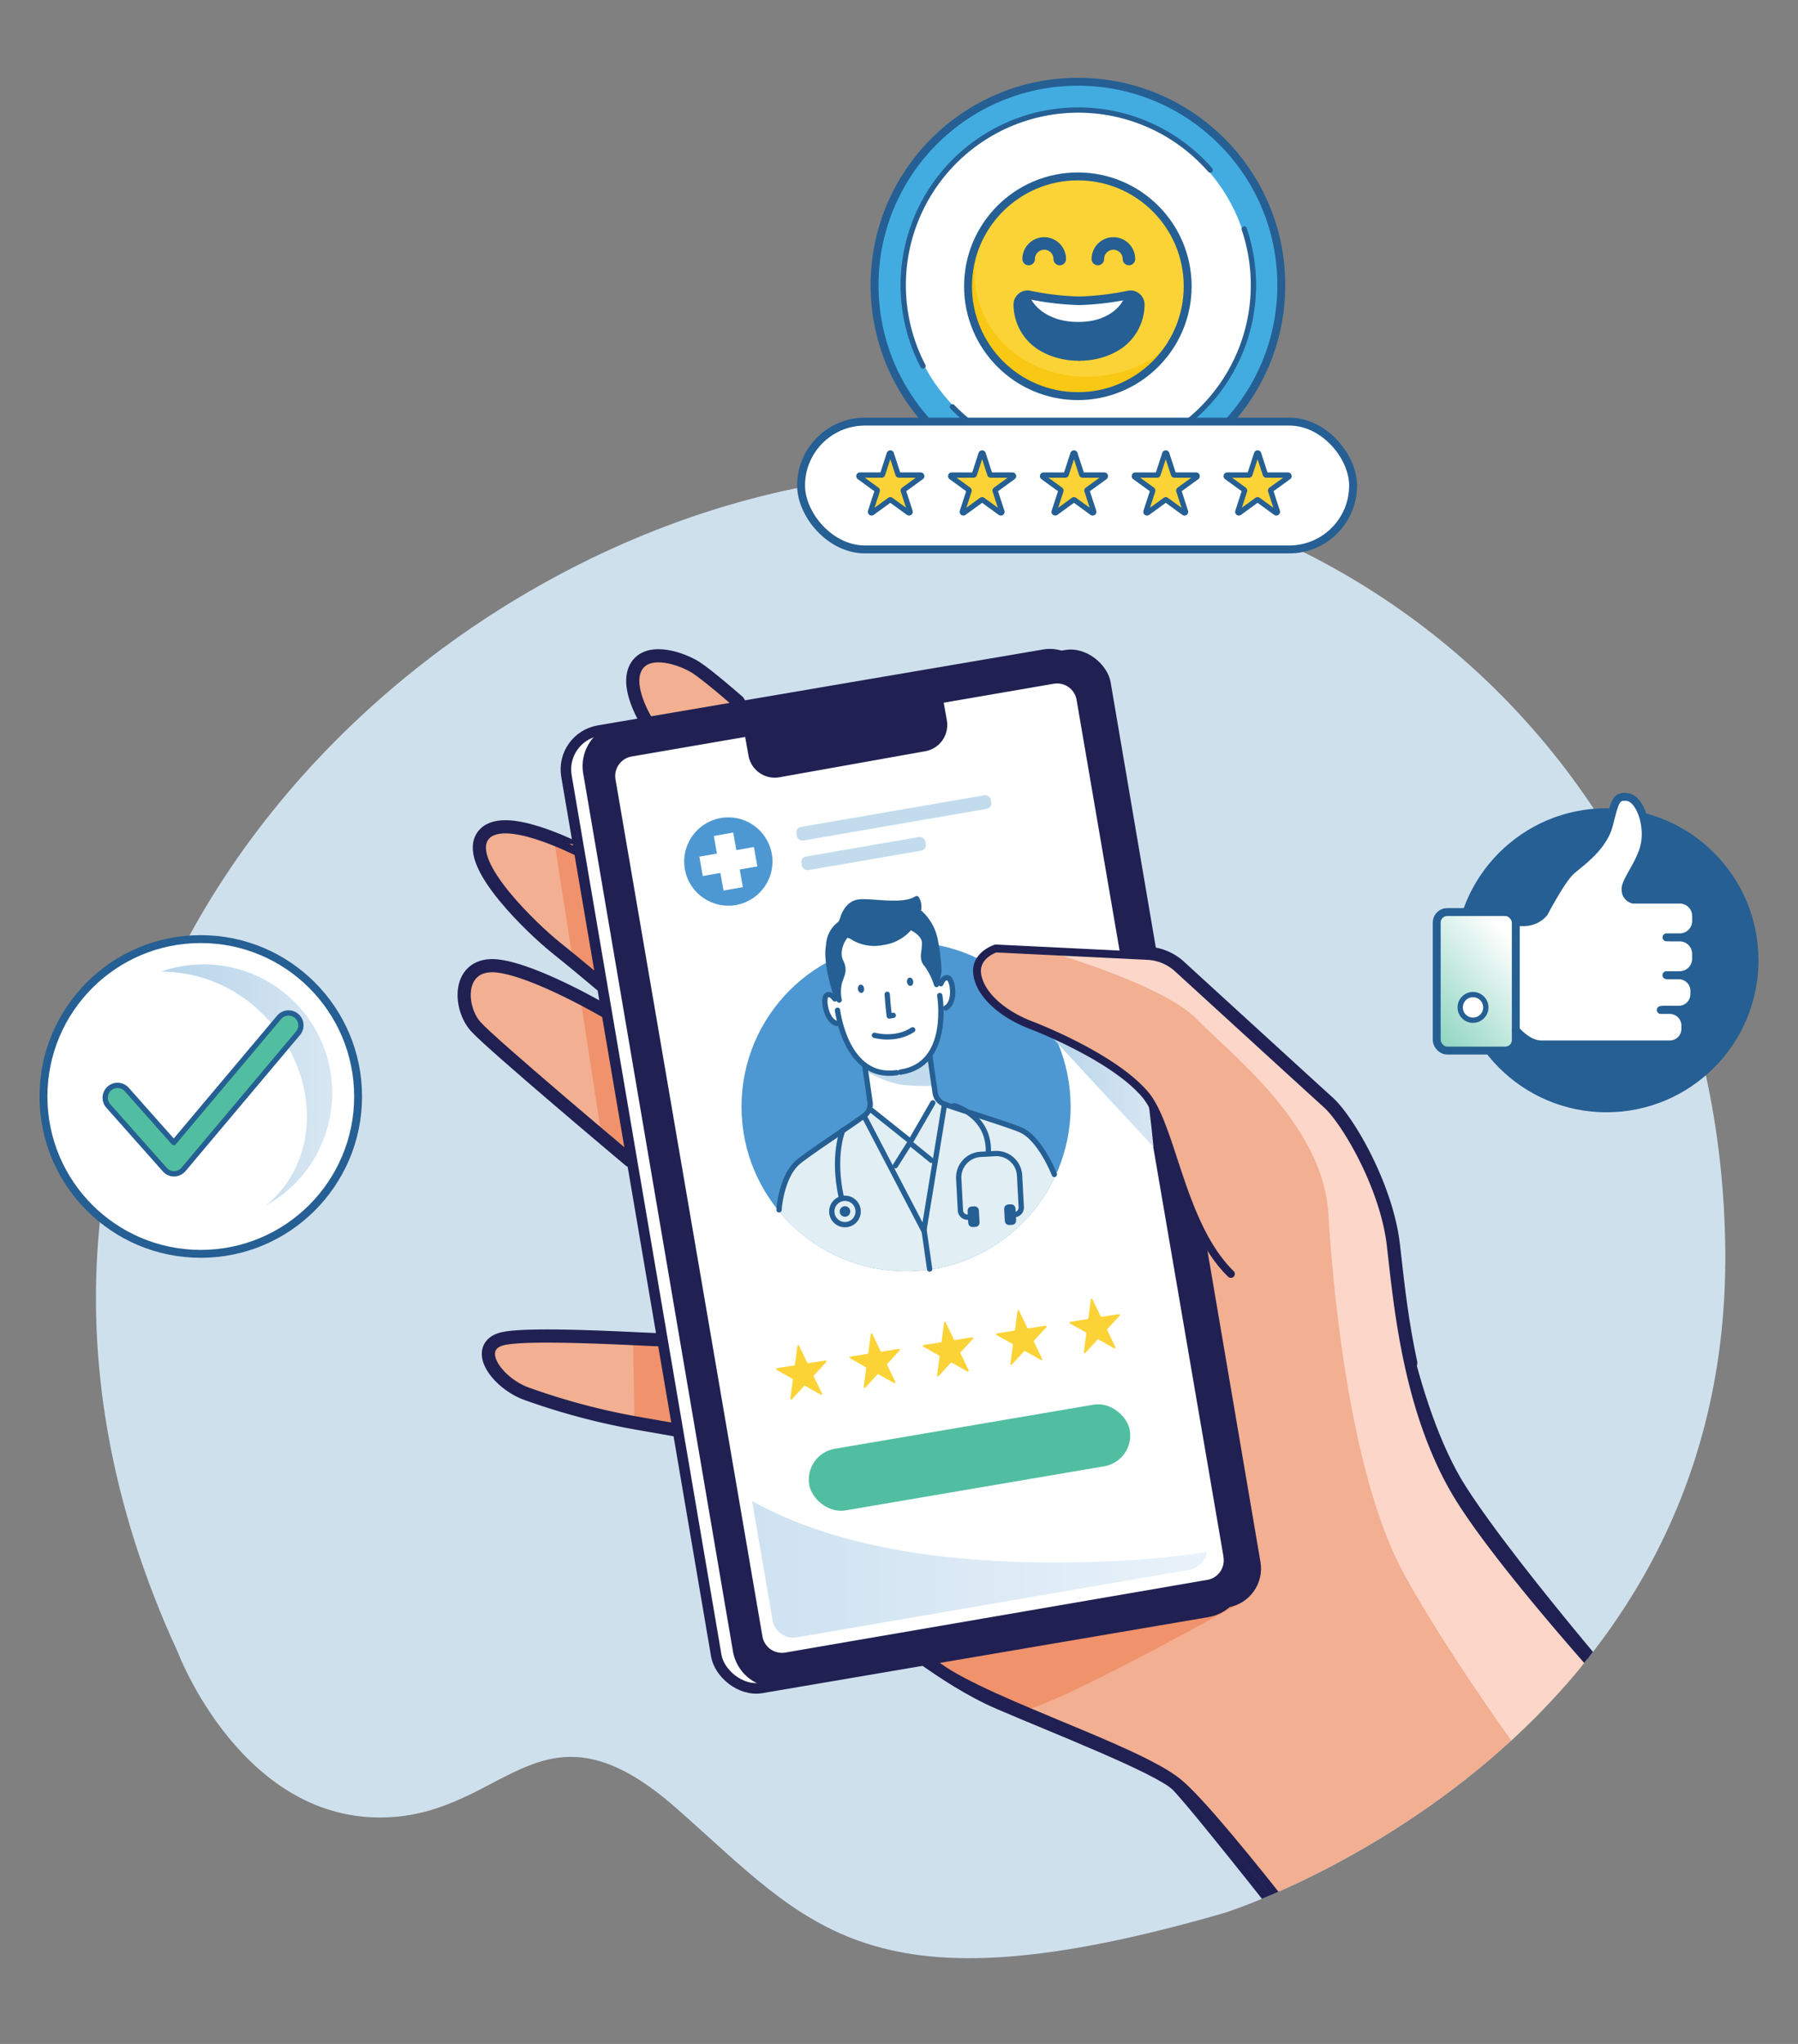 <svg xmlns="http://www.w3.org/2000/svg" xmlns:xlink="http://www.w3.org/1999/xlink" width="440" height="500" viewBox="0 0 440 500">
  <rect x="0" y="0" width="440" height="500" fill="#808080" stroke="none"/>
  <defs>
    <clipPath id="clip-path">
      <rect id="Rectangle_73" data-name="Rectangle 73" width="440" height="500" transform="translate(5272 2941)" fill="rgba(255,255,255,0)"/>
    </clipPath>
    <linearGradient id="linear-gradient" x1="-0.179" y1="1.518" x2="0.778" y2="0.082" gradientUnits="objectBoundingBox">
      <stop offset="0" stop-color="#54bfa2"/>
      <stop offset="1" stop-color="#fff"/>
    </linearGradient>
    <clipPath id="clip-path-2">
      <path id="Path_428" data-name="Path 428" d="M1613.357,504.635s123.213-38.9,122.4-161.4-102.7-205.874-216.9-188.911S1289.622,294.978,1357.1,441c0,0,15.82,41.9,51.4,40.3,29.314-1.315,37.709-31.124,70.6-2.2s46.793,50.869,134.269,25.531Z" fill="none"/>
    </clipPath>
    <linearGradient id="linear-gradient-2" y1="0.5" x2="1" y2="0.5" gradientUnits="objectBoundingBox">
      <stop offset="0" stop-color="#cee2f1"/>
      <stop offset="1" stop-color="#e9f2fa"/>
    </linearGradient>
    <linearGradient id="linear-gradient-3" y1="0.5" x2="1" y2="0.5" gradientUnits="objectBoundingBox">
      <stop offset="0" stop-color="#b7d5eb"/>
      <stop offset="1" stop-color="#d8e6f2"/>
    </linearGradient>
    <linearGradient id="linear-gradient-5" x1="-45.599" y1="158.314" x2="-45.914" y2="158.843" gradientUnits="objectBoundingBox">
      <stop offset="0" stop-color="#f9c814"/>
      <stop offset="1" stop-color="#f8aa2a"/>
    </linearGradient>
  </defs>
  <g id="banner-right-img3" transform="translate(-5272 -2941)" clip-path="url(#clip-path)">
    <g id="banner-right-img3-2" data-name="banner-right-img3" transform="translate(3958.451 2904.264)">
      <path id="Path_360" data-name="Path 360" d="M1613.357,504.635s123.213-38.9,122.4-161.4-102.7-205.874-216.9-188.911S1289.622,294.978,1357.1,441c0,0,15.82,41.9,51.4,40.3,29.314-1.315,37.709-31.124,70.6-2.2s46.793,50.869,134.269,25.531Z" fill="#cfe0ed"/>
      <circle id="Ellipse_6" data-name="Ellipse 6" cx="36.222" cy="36.222" r="36.222" transform="translate(1670.467 235.42)" fill="#255f93"/>
      <circle id="Ellipse_7" data-name="Ellipse 7" cx="36.222" cy="36.222" r="36.222" transform="translate(1670.467 235.42)" fill="none" stroke="#255f93" stroke-linecap="round" stroke-linejoin="round" stroke-width="1.932"/>
      <rect id="Rectangle_59" data-name="Rectangle 59" width="19.35" height="33.886" rx="2.559" transform="translate(1665.137 259.848)" fill="url(#linear-gradient)"/>
      <g id="Group_51" data-name="Group 51">
        <path id="Path_361" data-name="Path 361" d="M1684.517,262.185s4.248,1.042,6.9-2.165c0,0,4.248-8.092,6.555-10.176s7.88-5.715,9.346-11.43,1.669-7.04,4.461-6.7,5.017,5.857,4.39,10.8-4.946,9.549-4.815,11.784a2.466,2.466,0,0,0,1.882,2.509h11.39a3.986,3.986,0,0,1,3.985,3.985v1.254a3.986,3.986,0,0,1-3.985,3.985h-3.267l1.2.03h2.053a3.98,3.98,0,0,1,3.985,3.985v1.254a3.987,3.987,0,0,1-3.985,3.985h-3.267l.637.04h2.215a3.805,3.805,0,0,1,3.986,3.621V280.1a3.827,3.827,0,0,1-3.985,3.642h0l-3.338-.02-.89.081h2.023a3.821,3.821,0,0,1,3.985,3.642v1.143a3.828,3.828,0,0,1-3.985,3.642h-31.226c-3.419,0-6.271-3.561-6.271-3.561" fill="#fff"/>
        <rect id="Rectangle_60" data-name="Rectangle 60" width="19.35" height="33.886" rx="2.559" transform="translate(1665.137 259.848)" fill="none" stroke="#255f93" stroke-linecap="round" stroke-linejoin="round" stroke-width="1.932"/>
        <circle id="Ellipse_8" data-name="Ellipse 8" cx="3.136" cy="3.136" r="3.136" transform="translate(1670.882 280.038)" fill="#fff"/>
        <circle id="Ellipse_9" data-name="Ellipse 9" cx="3.136" cy="3.136" r="3.136" transform="translate(1670.882 280.038)" fill="none" stroke="#255f93" stroke-linecap="round" stroke-linejoin="round" stroke-width="1.295"/>
        <path id="Path_362" data-name="Path 362" d="M1684.517,262.185s4.248,1.042,6.9-2.165c0,0,4.248-8.092,6.555-10.176s7.88-5.715,9.346-11.43,1.669-7.04,4.461-6.7,5.017,5.857,4.39,10.8-4.946,9.549-4.815,11.784a2.466,2.466,0,0,0,1.882,2.509h11.39a3.986,3.986,0,0,1,3.985,3.985v1.254a3.986,3.986,0,0,1-3.985,3.985h-3.267l1.2.03h2.053a3.98,3.98,0,0,1,3.985,3.985v1.254a3.987,3.987,0,0,1-3.985,3.985h-3.267l.637.04h2.215a3.805,3.805,0,0,1,3.986,3.621V280.1a3.827,3.827,0,0,1-3.985,3.642h0l-3.338-.02-.89.081h2.023a3.821,3.821,0,0,1,3.985,3.642v1.143a3.828,3.828,0,0,1-3.985,3.642h-31.226c-3.419,0-6.271-3.561-6.271-3.561" fill="none" stroke="#255f93" stroke-linecap="round" stroke-linejoin="round" stroke-width="1.932"/>
      </g>
      <circle id="Ellipse_10" data-name="Ellipse 10" cx="49.767" cy="49.767" r="49.767" transform="translate(1527.571 56.736)" fill="#42ace1"/>
      <circle id="Ellipse_11" data-name="Ellipse 11" cx="42.433" cy="42.433" r="42.433" transform="translate(1534.904 64.069)" fill="#fff"/>
      <path id="Path_363" data-name="Path 363" d="M1609.706,78.322a42.846,42.846,0,0,0-70.29,47.946" fill="none" stroke="#255f93" stroke-linecap="round" stroke-linejoin="round" stroke-width="1.295"/>
      <path id="Path_364" data-name="Path 364" d="M1546.618,136.261a42.855,42.855,0,0,0,71.413-43.505" fill="none" stroke="#255f93" stroke-linecap="round" stroke-linejoin="round" stroke-width="1.295"/>
      <circle id="Ellipse_12" data-name="Ellipse 12" cx="49.767" cy="49.767" r="49.767" transform="translate(1527.571 56.736)" fill="none" stroke="#255f93" stroke-linecap="round" stroke-linejoin="round" stroke-width="1.932"/>
      <rect id="Rectangle_61" data-name="Rectangle 61" width="135.088" height="31.266" rx="15.628" transform="translate(1509.586 139.872)" fill="#fff"/>
      <rect id="Rectangle_62" data-name="Rectangle 62" width="135.088" height="31.266" rx="15.628" transform="translate(1509.586 139.872)" fill="none" stroke="#255f93" stroke-linecap="round" stroke-linejoin="round" stroke-width="1.932"/>
      <path id="Path_365" data-name="Path 365" d="M1531.667,147.732l1.639,5.037a.249.249,0,0,0,.243.182h5.3a.263.263,0,0,1,.152.475l-4.289,3.115a.254.254,0,0,0-.091.293l1.639,5.037a.263.263,0,0,1-.4.293l-4.289-3.115a.244.244,0,0,0-.3,0l-4.289,3.115a.264.264,0,0,1-.4-.293l1.639-5.037a.27.27,0,0,0-.091-.293l-4.289-3.115a.263.263,0,0,1,.152-.475h5.3a.249.249,0,0,0,.243-.182l1.639-5.037a.26.26,0,0,1,.5,0Z" fill="#fbd336"/>
      <path id="Path_366" data-name="Path 366" d="M1554.133,147.732l1.639,5.037a.249.249,0,0,0,.243.182h5.3a.263.263,0,0,1,.152.475l-4.289,3.116a.254.254,0,0,0-.091.293l1.639,5.037a.263.263,0,0,1-.4.293l-4.289-3.115a.244.244,0,0,0-.3,0l-4.289,3.115a.264.264,0,0,1-.4-.293l1.638-5.037a.27.27,0,0,0-.091-.293l-4.289-3.115a.263.263,0,0,1,.152-.475h5.3a.249.249,0,0,0,.243-.182l1.639-5.037a.26.26,0,0,1,.5,0Z" fill="#fbd336"/>
      <path id="Path_367" data-name="Path 367" d="M1576.609,147.732l1.639,5.037a.249.249,0,0,0,.243.182h5.3a.263.263,0,0,1,.152.475l-4.289,3.116a.254.254,0,0,0-.091.293l1.639,5.037a.263.263,0,0,1-.4.293l-4.289-3.115a.244.244,0,0,0-.3,0l-4.289,3.115a.264.264,0,0,1-.4-.293l1.639-5.037a.27.27,0,0,0-.091-.293l-4.289-3.115a.263.263,0,0,1,.152-.475h5.3a.249.249,0,0,0,.243-.182l1.639-5.037a.26.26,0,0,1,.5,0Z" fill="#fbd336"/>
      <path id="Path_368" data-name="Path 368" d="M1599.075,147.732l1.639,5.037a.249.249,0,0,0,.243.182h5.3a.263.263,0,0,1,.152.475l-4.289,3.116a.254.254,0,0,0-.091.293l1.639,5.037a.263.263,0,0,1-.4.293l-4.289-3.115a.244.244,0,0,0-.3,0l-4.289,3.115a.264.264,0,0,1-.4-.293l1.639-5.037a.27.27,0,0,0-.091-.293l-4.289-3.115a.263.263,0,0,1,.152-.475h5.3a.249.249,0,0,0,.243-.182l1.639-5.037a.26.26,0,0,1,.5,0Z" fill="#fbd336"/>
      <path id="Path_369" data-name="Path 369" d="M1621.551,147.732l1.639,5.037a.249.249,0,0,0,.243.182h5.3a.263.263,0,0,1,.152.475l-4.289,3.115a.254.254,0,0,0-.091.293l1.639,5.037a.263.263,0,0,1-.4.293l-4.289-3.116a.244.244,0,0,0-.3,0l-4.289,3.115a.264.264,0,0,1-.4-.293l1.639-5.037a.27.27,0,0,0-.091-.293l-4.289-3.115a.263.263,0,0,1,.152-.475h5.3a.249.249,0,0,0,.243-.182l1.639-5.037a.26.26,0,0,1,.5,0Z" fill="#fbd336"/>
      <path id="Path_370" data-name="Path 370" d="M1531.667,147.732l1.639,5.037a.249.249,0,0,0,.243.182h5.3a.263.263,0,0,1,.152.475l-4.289,3.115a.254.254,0,0,0-.091.293l1.639,5.037a.263.263,0,0,1-.4.293l-4.289-3.115a.244.244,0,0,0-.3,0l-4.289,3.115a.264.264,0,0,1-.4-.293l1.639-5.037a.27.27,0,0,0-.091-.293l-4.289-3.115a.263.263,0,0,1,.152-.475h5.3a.249.249,0,0,0,.243-.182l1.639-5.037a.26.26,0,0,1,.5,0Z" fill="none" stroke="#255f93" stroke-linecap="round" stroke-linejoin="round" stroke-width="1.295"/>
      <path id="Path_371" data-name="Path 371" d="M1554.133,147.732l1.639,5.037a.249.249,0,0,0,.243.182h5.3a.263.263,0,0,1,.152.475l-4.289,3.116a.254.254,0,0,0-.091.293l1.639,5.037a.263.263,0,0,1-.4.293l-4.289-3.115a.244.244,0,0,0-.3,0l-4.289,3.115a.264.264,0,0,1-.4-.293l1.638-5.037a.27.27,0,0,0-.091-.293l-4.289-3.115a.263.263,0,0,1,.152-.475h5.3a.249.249,0,0,0,.243-.182l1.639-5.037a.26.26,0,0,1,.5,0Z" fill="none" stroke="#255f93" stroke-linecap="round" stroke-linejoin="round" stroke-width="1.295"/>
      <path id="Path_372" data-name="Path 372" d="M1576.609,147.732l1.639,5.037a.249.249,0,0,0,.243.182h5.3a.263.263,0,0,1,.152.475l-4.289,3.116a.254.254,0,0,0-.091.293l1.639,5.037a.263.263,0,0,1-.4.293l-4.289-3.115a.244.244,0,0,0-.3,0l-4.289,3.115a.264.264,0,0,1-.4-.293l1.639-5.037a.27.27,0,0,0-.091-.293l-4.289-3.115a.263.263,0,0,1,.152-.475h5.3a.249.249,0,0,0,.243-.182l1.639-5.037a.26.26,0,0,1,.5,0Z" fill="none" stroke="#255f93" stroke-linecap="round" stroke-linejoin="round" stroke-width="1.295"/>
      <path id="Path_373" data-name="Path 373" d="M1599.075,147.732l1.639,5.037a.249.249,0,0,0,.243.182h5.3a.263.263,0,0,1,.152.475l-4.289,3.116a.254.254,0,0,0-.091.293l1.639,5.037a.263.263,0,0,1-.4.293l-4.289-3.115a.244.244,0,0,0-.3,0l-4.289,3.115a.264.264,0,0,1-.4-.293l1.639-5.037a.27.27,0,0,0-.091-.293l-4.289-3.115a.263.263,0,0,1,.152-.475h5.3a.249.249,0,0,0,.243-.182l1.639-5.037a.26.26,0,0,1,.5,0Z" fill="none" stroke="#255f93" stroke-linecap="round" stroke-linejoin="round" stroke-width="1.295"/>
      <path id="Path_374" data-name="Path 374" d="M1621.551,147.732l1.639,5.037a.249.249,0,0,0,.243.182h5.3a.263.263,0,0,1,.152.475l-4.289,3.115a.254.254,0,0,0-.091.293l1.639,5.037a.263.263,0,0,1-.4.293l-4.289-3.116a.244.244,0,0,0-.3,0l-4.289,3.115a.264.264,0,0,1-.4-.293l1.639-5.037a.27.27,0,0,0-.091-.293l-4.289-3.115a.263.263,0,0,1,.152-.475h5.3a.249.249,0,0,0,.243-.182l1.639-5.037a.26.26,0,0,1,.5,0Z" fill="none" stroke="#255f93" stroke-linecap="round" stroke-linejoin="round" stroke-width="1.295"/>
      <path id="Path_375" data-name="Path 375" d="M1474.577,365.107c-4.552-.121-30.447-1.73-37.547-.324s-1.618,9.518,5.361,12.209a165.2,165.2,0,0,0,27.574,7.333l9.286,1.618" fill="none" stroke="#202152" stroke-linecap="round" stroke-linejoin="round" stroke-width="4.511"/>
      <path id="Path_376" data-name="Path 376" d="M1474.577,365.107c-4.552-.121-30.447-1.73-37.547-.324s-1.618,9.518,5.361,12.209a165.2,165.2,0,0,0,27.574,7.333l9.286,1.618" fill="#f2af91"/>
      <path id="Path_377" data-name="Path 377" d="M1468.458,364.52l.354,19.249,10.358,2.539-4.087-21.788Z" fill="#f0926b"/>
      <g id="Group_54" data-name="Group 54" clip-path="url(#clip-path-2)">
        <g id="Group_53" data-name="Group 53">
          <path id="Path_378" data-name="Path 378" d="M1532.426,406.022l-1.9,28.626s14.242,12.219,27.736,18.035,38.731,15.6,43.617,20.058,50.525,63.017,50.525,63.017,49.129-41.26,66.821-72.88c0,0-35.221-40.056-48.765-61.126s-18.217-59.2-18.217-59.2l-63.513-33.329-56.3,96.812Z" fill="none" stroke="#202152" stroke-linecap="round" stroke-linejoin="round" stroke-width="4.511"/>
          <path id="Path_379" data-name="Path 379" d="M1455.247,245.333c-.678-.243-19.077-9.842-23.113-3.581s12.169,21.717,17.732,26.188S1461,277.115,1461,277.115" fill="none" stroke="#202152" stroke-linecap="round" stroke-linejoin="round" stroke-width="4.511"/>
          <path id="Path_380" data-name="Path 380" d="M1461.7,284.873s-17.024-10.014-26.33-11.177-8.9,9.316-4.916,13.746,37.588,32.642,37.588,32.642" fill="none" stroke="#202152" stroke-linecap="round" stroke-linejoin="round" stroke-width="4.511"/>
          <path id="Path_381" data-name="Path 381" d="M1472.6,213.369s-5.412-8.335-2.893-13.049,10.8-1.76,13.989.374,10.024,8.122,10.024,8.122" fill="none" stroke="#202152" stroke-linecap="round" stroke-linejoin="round" stroke-width="4.511"/>
          <path id="Path_382" data-name="Path 382" d="M1614.763,348.366c-12.2-11.936-14.293-35.889-20.908-43.8s-21.909-14.7-28.221-17.145-11.875-6.919-12.877-11.956,4.5-6.706,4.5-6.706l37.1,1.811a11.812,11.812,0,0,1,7.424,3.1c8.689,7.94,32.581,29.779,36.394,33.228,4.663,4.218,14.03,20.18,15.7,34.331.839,7.081,1.811,17.57,4.258,28.929l-43.374-21.788Z" fill="none" stroke="#202152" stroke-linecap="round" stroke-linejoin="round" stroke-width="4.511"/>
          <path id="Path_383" data-name="Path 383" d="M1532.426,406.022l-1.9,28.626s14.242,12.219,27.736,18.035,38.731,15.6,43.617,20.058,52.427,64.9,52.427,64.9,49.109-40.794,66.8-72.4c0,0-37.1-42.413-50.647-63.483s-18.217-59.2-18.217-59.2l-63.513-33.329-56.3,96.812Z" fill="#f2af91"/>
          <path id="Path_384" data-name="Path 384" d="M1562.781,455.131c4.2,1.74,53.752-25.966,53.752-25.966l-77.715,12.351s14.343,9.62,23.973,13.615Z" fill="#f0926b"/>
          <path id="Path_385" data-name="Path 385" d="M1455.247,245.333c-.678-.243-19.077-9.842-23.113-3.581s12.169,21.717,17.732,26.188S1461,277.115,1461,277.115" fill="#f2af91"/>
          <path id="Path_386" data-name="Path 386" d="M1449.3,243.178l4.349,27.918,8.315,7.758-6.271-35.676Z" fill="#f0926b"/>
          <path id="Path_387" data-name="Path 387" d="M1461.7,284.873s-17.024-10.014-26.33-11.177-8.9,9.316-4.916,13.746,37.588,32.642,37.588,32.642" fill="#f2af91"/>
          <path id="Path_388" data-name="Path 388" d="M1455.834,282.446l4.724,30.871,8.163,8.355-5.806-36.87Z" fill="#f0926b"/>
          <path id="Path_389" data-name="Path 389" d="M1472.6,213.369s-5.412-8.335-2.893-13.049,10.8-1.76,13.989.374,10.024,8.122,10.024,8.122" fill="#f2af91"/>
          <rect id="Rectangle_63" data-name="Rectangle 63" width="129.858" height="237.514" rx="9.63" transform="matrix(0.986, -0.168, 0.168, 0.986, 1450.551, 217.074)" fill="#fff"/>
          <rect id="Rectangle_64" data-name="Rectangle 64" width="129.858" height="237.514" rx="9.63" transform="matrix(0.986, -0.168, 0.168, 0.986, 1455.679, 215.944)" fill="#202152"/>
          <path id="Path_390" data-name="Path 390" d="M1613.681,417.493l-35.959-209.667a5.557,5.557,0,0,0-6.413-4.542l-27.655,4.764.89,5.017a5.8,5.8,0,0,1-4.683,6.727l-35.7,6.373a5.8,5.8,0,0,1-6.726-4.683l-.951-5.3L1468,221.087a5.557,5.557,0,0,0-4.542,6.413l35.959,209.667a5.557,5.557,0,0,0,6.413,4.542l103.286-17.782a5.557,5.557,0,0,0,4.542-6.413Z" fill="#fff"/>
          <path id="Path_391" data-name="Path 391" d="M1562.427,418.818c-31.6-1.092-51.385-7.445-64.828-14.879l5,29.111a5.167,5.167,0,0,0,5.958,4.228l96.074-16.538a5.18,5.18,0,0,0,4.258-4.441c-8.871,1.79-28.838,3.126-46.459,2.519Z" fill="url(#linear-gradient-2)"/>
          <g id="Group_52" data-name="Group 52">
            <circle id="Ellipse_13" data-name="Ellipse 13" cx="40.268" cy="40.268" r="40.268" transform="translate(1495.01 267.192)" fill="#4d98d2"/>
            <path id="Path_392" data-name="Path 392" d="M1540.993,347.324a40.215,40.215,0,0,0,30.973-23.255,38.2,38.2,0,0,0-4.218-7.08c-2.761-3.166-10.965-6.261-11.976-6.464s-10.631-3.631-11.976-4.37a14.869,14.869,0,0,0-4.572-1.012c-.2,0-12.583,2.225-12.583,2.225s-3.166,3.227-3.368,3.368-13.8,9.215-15.952,11.774c-1.76,2.084-2.711,8.325-3.035,10.671a40.244,40.244,0,0,0,36.708,14.141Z" fill="#e1eef4"/>
            <path id="Path_393" data-name="Path 393" d="M1520.834,261.881l-3.54,6.18,1.315,11.491s-.8.91-1.679.7-1.6,1.285-1.527,2.731a4.864,4.864,0,0,0,1.649,3.2c.425.2,2.084,1.153,2.245,1.851s3.409,7.232,4.6,8.183,1.527,3.743,1.527,3.743l.86,6.019a4.768,4.768,0,0,0,1.386,3.237c1.335,1.062,7.07,5.584,7.07,5.584s1.183,1.811,2.61-.172,5.25-9.862,5.25-9.862l-1.457-8.3a7.283,7.283,0,0,1,.951-3.045c.779-1.032,1.325-5.472,1.588-7.819s-.071-1.9-.071-1.9,1.922-.4,2.478-1.608.344-5.948-.506-6.11-3.045,1.143-3.045,1.143-1.881-12.664-2.245-12.877-8.123-2.337-8.315-2.306-11.157-.051-11.157-.051Z" fill="#fff"/>
            <path id="Path_394" data-name="Path 394" d="M1525.315,298.67s5.331,3.328,10.469,3.571a50.512,50.512,0,0,0,5.988.121l-.85-7.809s-5.331,7.505-15.254,3.449l-.364.668Z" fill="#c2dced"/>
            <path id="Path_395" data-name="Path 395" d="M1518.507,283.862s1.983,17.074,14.485,15.284" fill="none" stroke="#255f93" stroke-linecap="round" stroke-linejoin="round" stroke-width="1.295"/>
            <path id="Path_396" data-name="Path 396" d="M1543.522,280.271s2.893,16.943-9.609,18.733" fill="none" stroke="#255f93" stroke-linecap="round" stroke-linejoin="round" stroke-width="1.295"/>
            <path id="Path_397" data-name="Path 397" d="M1525.194,297.5l1.274,8.861a3.411,3.411,0,0,1-1.345,3.237c-3.449,2.559-12.927,8.709-16.1,11.268-4.117,3.308-4.774,11.177-4.774,11.177l-.051.647" fill="none" stroke="#255f93" stroke-linecap="round" stroke-linejoin="round" stroke-width="1.295"/>
            <path id="Path_398" data-name="Path 398" d="M1571.562,324.029s-3.47-8.922-8.345-10.934c-3.773-1.558-14.586-4.795-18.622-6.292a3.431,3.431,0,0,1-2.205-2.731l-1.275-8.861" fill="none" stroke="#255f93" stroke-linecap="round" stroke-linejoin="round" stroke-width="1.295"/>
            <path id="Path_399" data-name="Path 399" d="M1517.86,281.09s-1.092-1.588-2.064-.85-.111,6.3,2.569,6.868" fill="none" stroke="#255f93" stroke-linecap="round" stroke-linejoin="round" stroke-width="1.295"/>
            <path id="Path_400" data-name="Path 400" d="M1543.8,277.378s.627-1.831,1.8-1.406,1.912,6.019-.587,7.323" fill="none" stroke="#255f93" stroke-linecap="round" stroke-linejoin="round" stroke-width="1.295"/>
            <path id="Path_401" data-name="Path 401" d="M1530.666,279.967s.192,3.075.5,5.31l.981-.162" fill="none" stroke="#255f93" stroke-linecap="round" stroke-linejoin="round" stroke-width="1.295"/>
            <ellipse id="Ellipse_14" data-name="Ellipse 14" cx="0.759" cy="1.022" rx="0.759" ry="1.022" transform="translate(1523.358 277.712) rotate(-8.163)" fill="#255f93"/>
            <ellipse id="Ellipse_15" data-name="Ellipse 15" cx="0.759" cy="1.022" rx="0.759" ry="1.022" transform="translate(1535.372 275.993) rotate(-8.163)" fill="#255f93"/>
            <path id="Path_402" data-name="Path 402" d="M1527.54,290s5.1,1.467,9.357-1.345" fill="none" stroke="#255f93" stroke-linecap="round" stroke-linejoin="round" stroke-width="1.295"/>
            <path id="Path_403" data-name="Path 403" d="M1538.758,260.142a12,12,0,0,1,3.571,6.2,47.231,47.231,0,0,1,.981,7.89l-.567,3.338a16.434,16.434,0,0,0-2.407-4.855c-1.386-1.548-.516-2.8-.526-5.28s-3.51-3.925-3.51-3.925a10.377,10.377,0,0,1-6.8,3.773,9.946,9.946,0,0,1-7.667-1.537l-1.062-.354c-1.436,1.335-2.509,4.43-1.517,6.464s.556,2.832-.192,4.876a9.541,9.541,0,0,0-.152,4.643l-1.123-2.438s-2.256-7.05-1.447-10.934a6.805,6.805,0,0,1,2.954-5.391l.435-.991s.759-3.368,3.449-4.107,11.066,1.406,14.687-.941a3.982,3.982,0,0,1,.485,2.569" fill="#255f93" stroke="#255f93" stroke-linecap="round" stroke-linejoin="round" stroke-width="1.295"/>
            <path id="Path_404" data-name="Path 404" d="M1526.883,308.381l9.508,7.586,5.442-9.437" fill="none" stroke="#255f93" stroke-linecap="round" stroke-linejoin="round" stroke-width="1.295"/>
            <path id="Path_405" data-name="Path 405" d="M1544.685,306.924l-5.057,30.871-14.576-27.948" fill="none" stroke="#255f93" stroke-linecap="round" stroke-linejoin="round" stroke-width="1.295"/>
            <path id="Path_406" data-name="Path 406" d="M1551.048,334.458l-.637.03a1.742,1.742,0,0,1-1.831-1.649l-.415-7.748a5.675,5.675,0,0,1,5.361-5.968l3.561-.192a5.676,5.676,0,0,1,5.968,5.361l.415,7.748a1.742,1.742,0,0,1-1.649,1.831l-.637.03" fill="none" stroke="#255f93" stroke-linecap="round" stroke-linejoin="round" stroke-width="1.295"/>
            <rect id="Rectangle_65" data-name="Rectangle 65" width="1.477" height="3.743" rx="0.374" transform="translate(1561.583 335.707) rotate(176.93)" fill="#255f93" stroke="#255f93" stroke-linecap="round" stroke-linejoin="round" stroke-width="1.295"/>
            <rect id="Rectangle_66" data-name="Rectangle 66" width="1.477" height="3.743" rx="0.374" transform="translate(1552.634 336.199) rotate(176.93)" fill="#255f93" stroke="#255f93" stroke-linecap="round" stroke-linejoin="round" stroke-width="1.295"/>
            <path id="Path_407" data-name="Path 407" d="M1547.022,307.207s8.588,2.266,8.4,11.268" fill="none" stroke="#255f93" stroke-linecap="round" stroke-linejoin="round" stroke-width="1.295"/>
            <path id="Path_408" data-name="Path 408" d="M1541.044,347.183c-.051-.334-1.457-10.2-1.457-10.2" fill="none" stroke="#255f93" stroke-linecap="round" stroke-linejoin="round" stroke-width="1.295"/>
            <path id="Path_409" data-name="Path 409" d="M1519.792,313.246s-2.6,6.079-.384,16.306" fill="none" stroke="#255f93" stroke-linecap="round" stroke-linejoin="round" stroke-width="1.295"/>
            <circle id="Ellipse_16" data-name="Ellipse 16" cx="3.227" cy="3.227" r="3.227" transform="translate(1517.101 329.865)" fill="none" stroke="#255f93" stroke-linecap="round" stroke-linejoin="round" stroke-width="1.295"/>
            <circle id="Ellipse_17" data-name="Ellipse 17" cx="1.295" cy="1.295" r="1.295" transform="translate(1519.033 331.797)" fill="#255f93"/>
            <path id="Path_410" data-name="Path 410" d="M1532.659,321.9c.324-.556,3.53-5.6,3.53-5.6l5.3,4.289" fill="none" stroke="#255f93" stroke-linecap="round" stroke-linejoin="round" stroke-width="1.295"/>
          </g>
          <path id="Path_411" data-name="Path 411" d="M1613.681,417.493l-35.959-209.667a5.557,5.557,0,0,0-6.413-4.542l-27.655,4.764.89,5.017a5.8,5.8,0,0,1-4.683,6.727l-35.7,6.373a5.8,5.8,0,0,1-6.726-4.683l-.951-5.3L1468,221.087a5.557,5.557,0,0,0-4.542,6.413l35.959,209.667a5.557,5.557,0,0,0,6.413,4.542l103.286-17.782a5.557,5.557,0,0,0,4.542-6.413Z" fill="none" stroke="#202152" stroke-linecap="round" stroke-linejoin="round" stroke-width="1.446"/>
          <rect id="Rectangle_67" data-name="Rectangle 67" width="129.858" height="237.514" rx="9.63" transform="matrix(0.986, -0.168, 0.168, 0.986, 1450.551, 217.074)" fill="none" stroke="#202152" stroke-linecap="round" stroke-linejoin="round" stroke-width="2.579"/>
          <path id="Path_412" data-name="Path 412" d="M1507.978,447.9l-3,.516a9.62,9.62,0,0,1-11.106-7.859L1457.22,225.77a9.627,9.627,0,0,1,7.87-11.1l1.942-.334" fill="none" stroke="#202152" stroke-linecap="round" stroke-linejoin="round" stroke-width="1.932"/>
          <path id="Path_413" data-name="Path 413" d="M1614.763,348.366c-12.2-11.936-14.293-35.889-20.908-43.8s-21.909-14.7-28.221-17.145-11.875-6.919-12.877-11.956,4.5-6.706,4.5-6.706l37.1,1.811a11.812,11.812,0,0,1,7.424,3.1c8.689,7.94,32.581,29.779,36.394,33.228,4.663,4.218,14.03,20.18,15.7,34.331.839,7.081,1.811,17.57,4.258,28.929l-43.374-21.788Z" fill="#f2af91"/>
          <path id="Path_414" data-name="Path 414" d="M1693.348,476.2s10.823-8.861,21.687-17.995c-11.1-12.947-34.432-40.683-44.578-56.453-5.745-8.942-9.893-20.948-12.765-31.812l.445.223c-2.458-11.359-3.429-21.859-4.258-28.929-1.669-14.151-11.026-30.113-15.7-34.331-3.8-3.439-27.705-25.278-36.394-33.228a11.924,11.924,0,0,0-7.425-3.1l-22.708-1.1c-.566.172-.88.263-.88.263s27.513,7.9,35.686,16.346,30.78,25.6,32.136,47.39,5.715,64.828,18.521,88.255,36.222,54.48,36.222,54.48Z" fill="#fcd6c8"/>
          <path id="Path_415" data-name="Path 415" d="M1570.59,290.072l25.237,27.24s-.91-9.357-1.365-11.349-12.351-10.8-12.351-10.8l-11.531-5.088Z" fill="url(#linear-gradient-3)"/>
          <path id="Path_416" data-name="Path 416" d="M1614.763,348.366c-12.2-11.936-14.293-35.889-20.908-43.8s-21.909-14.7-28.221-17.145-11.875-6.919-12.877-11.956,4.5-6.706,4.5-6.706l37.1,1.811a11.812,11.812,0,0,1,7.424,3.1c8.689,7.94,32.581,29.779,36.394,33.228,4.663,4.218,14.03,20.18,15.7,34.331s3.884,41.978,17.428,63.048,48.5,58.425,48.5,58.425" fill="none" stroke="#202152" stroke-linecap="round" stroke-linejoin="round" stroke-width="1.932"/>
          <path id="Path_417" data-name="Path 417" d="M1652.776,535.324s-40.208-53.873-50.9-62.582-51.931-21.161-60.792-30.052" fill="none" stroke="#202152" stroke-linecap="round" stroke-linejoin="round" stroke-width="1.932"/>
          <path id="Path_418" data-name="Path 418" d="M1455.247,245.333c-.678-.243-19.077-9.842-23.113-3.581s12.169,21.717,17.732,26.188S1461,277.115,1461,277.115" fill="none" stroke="#202152" stroke-linecap="round" stroke-linejoin="round" stroke-width="1.932"/>
          <path id="Path_419" data-name="Path 419" d="M1461.7,284.873s-17.024-10.014-26.33-11.177-8.9,9.316-4.916,13.746,37.588,32.642,37.588,32.642" fill="none" stroke="#202152" stroke-linecap="round" stroke-linejoin="round" stroke-width="1.932"/>
          <path id="Path_420" data-name="Path 420" d="M1474.577,365.107c-4.552-.121-30.447-1.73-37.547-.324s-1.618,9.518,5.361,12.209a165.2,165.2,0,0,0,27.574,7.333l9.286,1.618" fill="none" stroke="#202152" stroke-linecap="round" stroke-linejoin="round" stroke-width="1.932"/>
          <path id="Path_421" data-name="Path 421" d="M1472.6,213.369s-5.412-8.335-2.893-13.049,10.8-1.76,13.989.374,10.024,8.122,10.024,8.122" fill="none" stroke="#202152" stroke-linecap="round" stroke-linejoin="round" stroke-width="1.932"/>
          <rect id="Rectangle_68" data-name="Rectangle 68" width="79.572" height="15.297" rx="7.649" transform="translate(1510.297 392.429) rotate(-9.67)" fill="#51bea1"/>
          <path id="Path_422" data-name="Path 422" d="M1509.1,365.926l2,4.167a.2.2,0,0,0,.223.121l4.228-.668a.232.232,0,0,1,.182.395l-2.994,3.247a.249.249,0,0,0-.04.263l2,4.167a.217.217,0,0,1-.283.3l-3.854-2.165a.187.187,0,0,0-.243.04l-2.994,3.247a.218.218,0,0,1-.364-.2l.617-4.582a.249.249,0,0,0-.111-.243l-3.854-2.165a.231.231,0,0,1,.061-.425l4.228-.668a.2.2,0,0,0,.172-.192l.617-4.582a.2.2,0,0,1,.395-.061Z" fill="#fbd336"/>
          <path id="Path_423" data-name="Path 423" d="M1527.055,363.094l2,4.167a.2.2,0,0,0,.223.121l4.228-.668a.232.232,0,0,1,.182.395l-2.994,3.247a.249.249,0,0,0-.041.263l2,4.167a.218.218,0,0,1-.283.3l-3.854-2.165a.187.187,0,0,0-.243.04l-2.994,3.247a.218.218,0,0,1-.364-.2l.617-4.582a.249.249,0,0,0-.111-.243l-3.854-2.165a.231.231,0,0,1,.061-.425l4.228-.668a.2.2,0,0,0,.172-.192l.617-4.582a.2.2,0,0,1,.395-.061Z" fill="#fbd336"/>
          <path id="Path_424" data-name="Path 424" d="M1545,360.261l2,4.167a.2.2,0,0,0,.223.121l4.228-.668a.232.232,0,0,1,.182.395l-2.994,3.247a.249.249,0,0,0-.04.263l2,4.167a.218.218,0,0,1-.283.3l-3.854-2.165a.187.187,0,0,0-.243.04l-2.994,3.247a.219.219,0,0,1-.364-.2l.617-4.582a.249.249,0,0,0-.111-.243l-3.854-2.165a.231.231,0,0,1,.061-.425l4.228-.668a.2.2,0,0,0,.172-.192l.617-4.582a.2.2,0,0,1,.395-.061Z" fill="#fbd336"/>
          <path id="Path_425" data-name="Path 425" d="M1562.953,357.419l2,4.167a.2.2,0,0,0,.223.121l4.228-.668a.232.232,0,0,1,.182.395l-2.994,3.247a.248.248,0,0,0-.041.263l2,4.167a.217.217,0,0,1-.283.3l-3.854-2.165a.187.187,0,0,0-.243.04l-2.994,3.247a.218.218,0,0,1-.364-.2l.617-4.582a.249.249,0,0,0-.111-.243l-3.854-2.165a.231.231,0,0,1,.061-.425l4.228-.668a.2.2,0,0,0,.172-.192l.617-4.582a.2.2,0,0,1,.395-.061Z" fill="#fbd336"/>
          <path id="Path_426" data-name="Path 426" d="M1580.908,354.587l2,4.167a.2.2,0,0,0,.223.121l4.228-.668a.232.232,0,0,1,.182.395l-2.994,3.247a.249.249,0,0,0-.041.263l2,4.167a.218.218,0,0,1-.283.3l-3.854-2.165a.187.187,0,0,0-.243.04l-2.994,3.247a.218.218,0,0,1-.364-.2l.617-4.582a.249.249,0,0,0-.111-.243l-3.854-2.165a.231.231,0,0,1,.061-.425l4.228-.668a.2.2,0,0,0,.172-.192l.617-4.582a.2.2,0,0,1,.395-.061Z" fill="#fbd336"/>
          <circle id="Ellipse_18" data-name="Ellipse 18" cx="10.803" cy="10.803" r="10.803" transform="translate(1480.98 236.685)" fill="#4d98d2"/>
          <path id="Path_427" data-name="Path 427" d="M1498.045,243.937l-4.309.759-.759-4.3-4.744.84.759,4.3-4.3.769.84,4.734,4.3-.759.769,4.309,4.744-.84-.769-4.309,4.309-.759Z" fill="#fff"/>
          <rect id="Rectangle_69" data-name="Rectangle 69" width="48.32" height="3.378" rx="1.335" transform="matrix(0.985, -0.17, 0.17, 0.985, 1508.197, 239.258)" fill="#c2dced"/>
          <rect id="Rectangle_70" data-name="Rectangle 70" width="30.781" height="3.378" rx="1.335" transform="matrix(0.985, -0.17, 0.17, 0.985, 1509.449, 246.493)" fill="#c2dced"/>
        </g>
      </g>
      <circle id="Ellipse_19" data-name="Ellipse 19" cx="38.498" cy="38.498" r="38.498" transform="translate(1324.185 266.464)" fill="#fff"/>
      <circle id="Ellipse_20" data-name="Ellipse 20" cx="38.498" cy="38.498" r="38.498" transform="translate(1324.185 266.464)" fill="none" stroke="#255f93" stroke-linecap="round" stroke-linejoin="round" stroke-width="1.932"/>
      <path id="Path_429" data-name="Path 429" d="M1380.122,330.31c11.875-11.167,11.278-31.094-1.335-44.507a35.022,35.022,0,0,0-25.814-11.38A31.458,31.458,0,0,1,1393,314.743l-1.588,3.682a31.629,31.629,0,0,1-12.8,13.21q.774-.622,1.517-1.3Z" fill="url(#linear-gradient-3)"/>
      <path id="Path_430" data-name="Path 430" d="M1356.149,323.887a3.011,3.011,0,0,1-2.266-1.022l-13.858-15.618a3.024,3.024,0,0,1,4.521-4.016l11.531,13,25.773-30.619a3.022,3.022,0,1,1,4.623,3.894l-28.019,33.3a3.035,3.035,0,0,1-2.276,1.072h-.041Z" fill="#51bea1"/>
      <path id="Path_431" data-name="Path 431" d="M1356.149,323.887a3.011,3.011,0,0,1-2.266-1.022l-13.858-15.618a3.024,3.024,0,0,1,4.521-4.016l11.531,13,25.773-30.619a3.022,3.022,0,1,1,4.623,3.894l-28.019,33.3a3.035,3.035,0,0,1-2.276,1.072h-.041Z" fill="none" stroke="#255f93" stroke-linecap="round" stroke-linejoin="round" stroke-width="1.295"/>
      <circle id="Ellipse_21" data-name="Ellipse 21" cx="26.876" cy="26.876" r="26.876" transform="translate(1550.441 79.89)" fill="#fbd336"/>
      <path id="Path_432" data-name="Path 432" d="M1552.6,98.653c-2.893,13.2,6.008,28.09,23.71,30.082,8.74.981,19.613-2.357,23.72-8.709a26.344,26.344,0,0,1-47.369-4.461l-.951-3.217a26.432,26.432,0,0,1,1.153-15.355c-.111.546-.152,1.1-.273,1.649Z" fill="url(#linear-gradient-5)"/>
      <path id="Path_433" data-name="Path 433" d="M1588.757,112.966s1.7-2.964.85-3.631-7.687.728-10.833.728-8.355-.3-8.355-.3-5.988-1.214-5.988,0S1568,115.99,1572,116.9s14.708-1.7,14.708-1.7" fill="#fff"/>
      <circle id="Ellipse_22" data-name="Ellipse 22" cx="26.876" cy="26.876" r="26.876" transform="translate(1550.441 79.89)" fill="none" stroke="#255f93" stroke-linecap="round" stroke-linejoin="round" stroke-width="1.932"/>
      <path id="Path_434" data-name="Path 434" d="M1572.886,100.1a3.8,3.8,0,1,0-7.607,0" fill="none" stroke="#255f93" stroke-linecap="round" stroke-linejoin="round" stroke-width="3.065"/>
      <path id="Path_435" data-name="Path 435" d="M1589.819,100.1a3.8,3.8,0,0,0-7.607,0" fill="none" stroke="#255f93" stroke-linecap="round" stroke-linejoin="round" stroke-width="3.065"/>
      <path id="Path_436" data-name="Path 436" d="M1577.378,110.316a70.209,70.209,0,0,1-11.906-1.426,2.386,2.386,0,0,0-2.852,2.367,12.088,12.088,0,0,0,4.248,9.134s3.773,3.55,10.692,3.55" fill="none" stroke="#255f93" stroke-linecap="round" stroke-linejoin="round" stroke-width="2.094"/>
      <path id="Path_437" data-name="Path 437" d="M1577.833,110.316a70.209,70.209,0,0,0,11.906-1.426,2.386,2.386,0,0,1,2.852,2.367,12.088,12.088,0,0,1-4.248,9.134s-3.773,3.55-10.692,3.55" fill="none" stroke="#255f93" stroke-linecap="round" stroke-linejoin="round" stroke-width="2.094"/>
      <path id="Path_438" data-name="Path 438" d="M1588.787,110.316s-2.468,5.584-11.38,5.584-11.744-5.513-11.744-5.513l-.88-1" fill="none" stroke="#255f93" stroke-linecap="round" stroke-linejoin="round" stroke-width="0.809"/>
      <path id="Path_439" data-name="Path 439" d="M1563.014,113.249s-1.366-6.808,2.863-2.316,10.489,5.179,14.434,4.906,7.222-3.813,7.222-3.813,1.639-3.267,3.409-2.994.951,4.633.546,6.13-5.857,9.124-14.849,8.719-13.615-9.528-13.615-10.621Z" fill="#255f93"/>
    </g>
  </g>
</svg>
